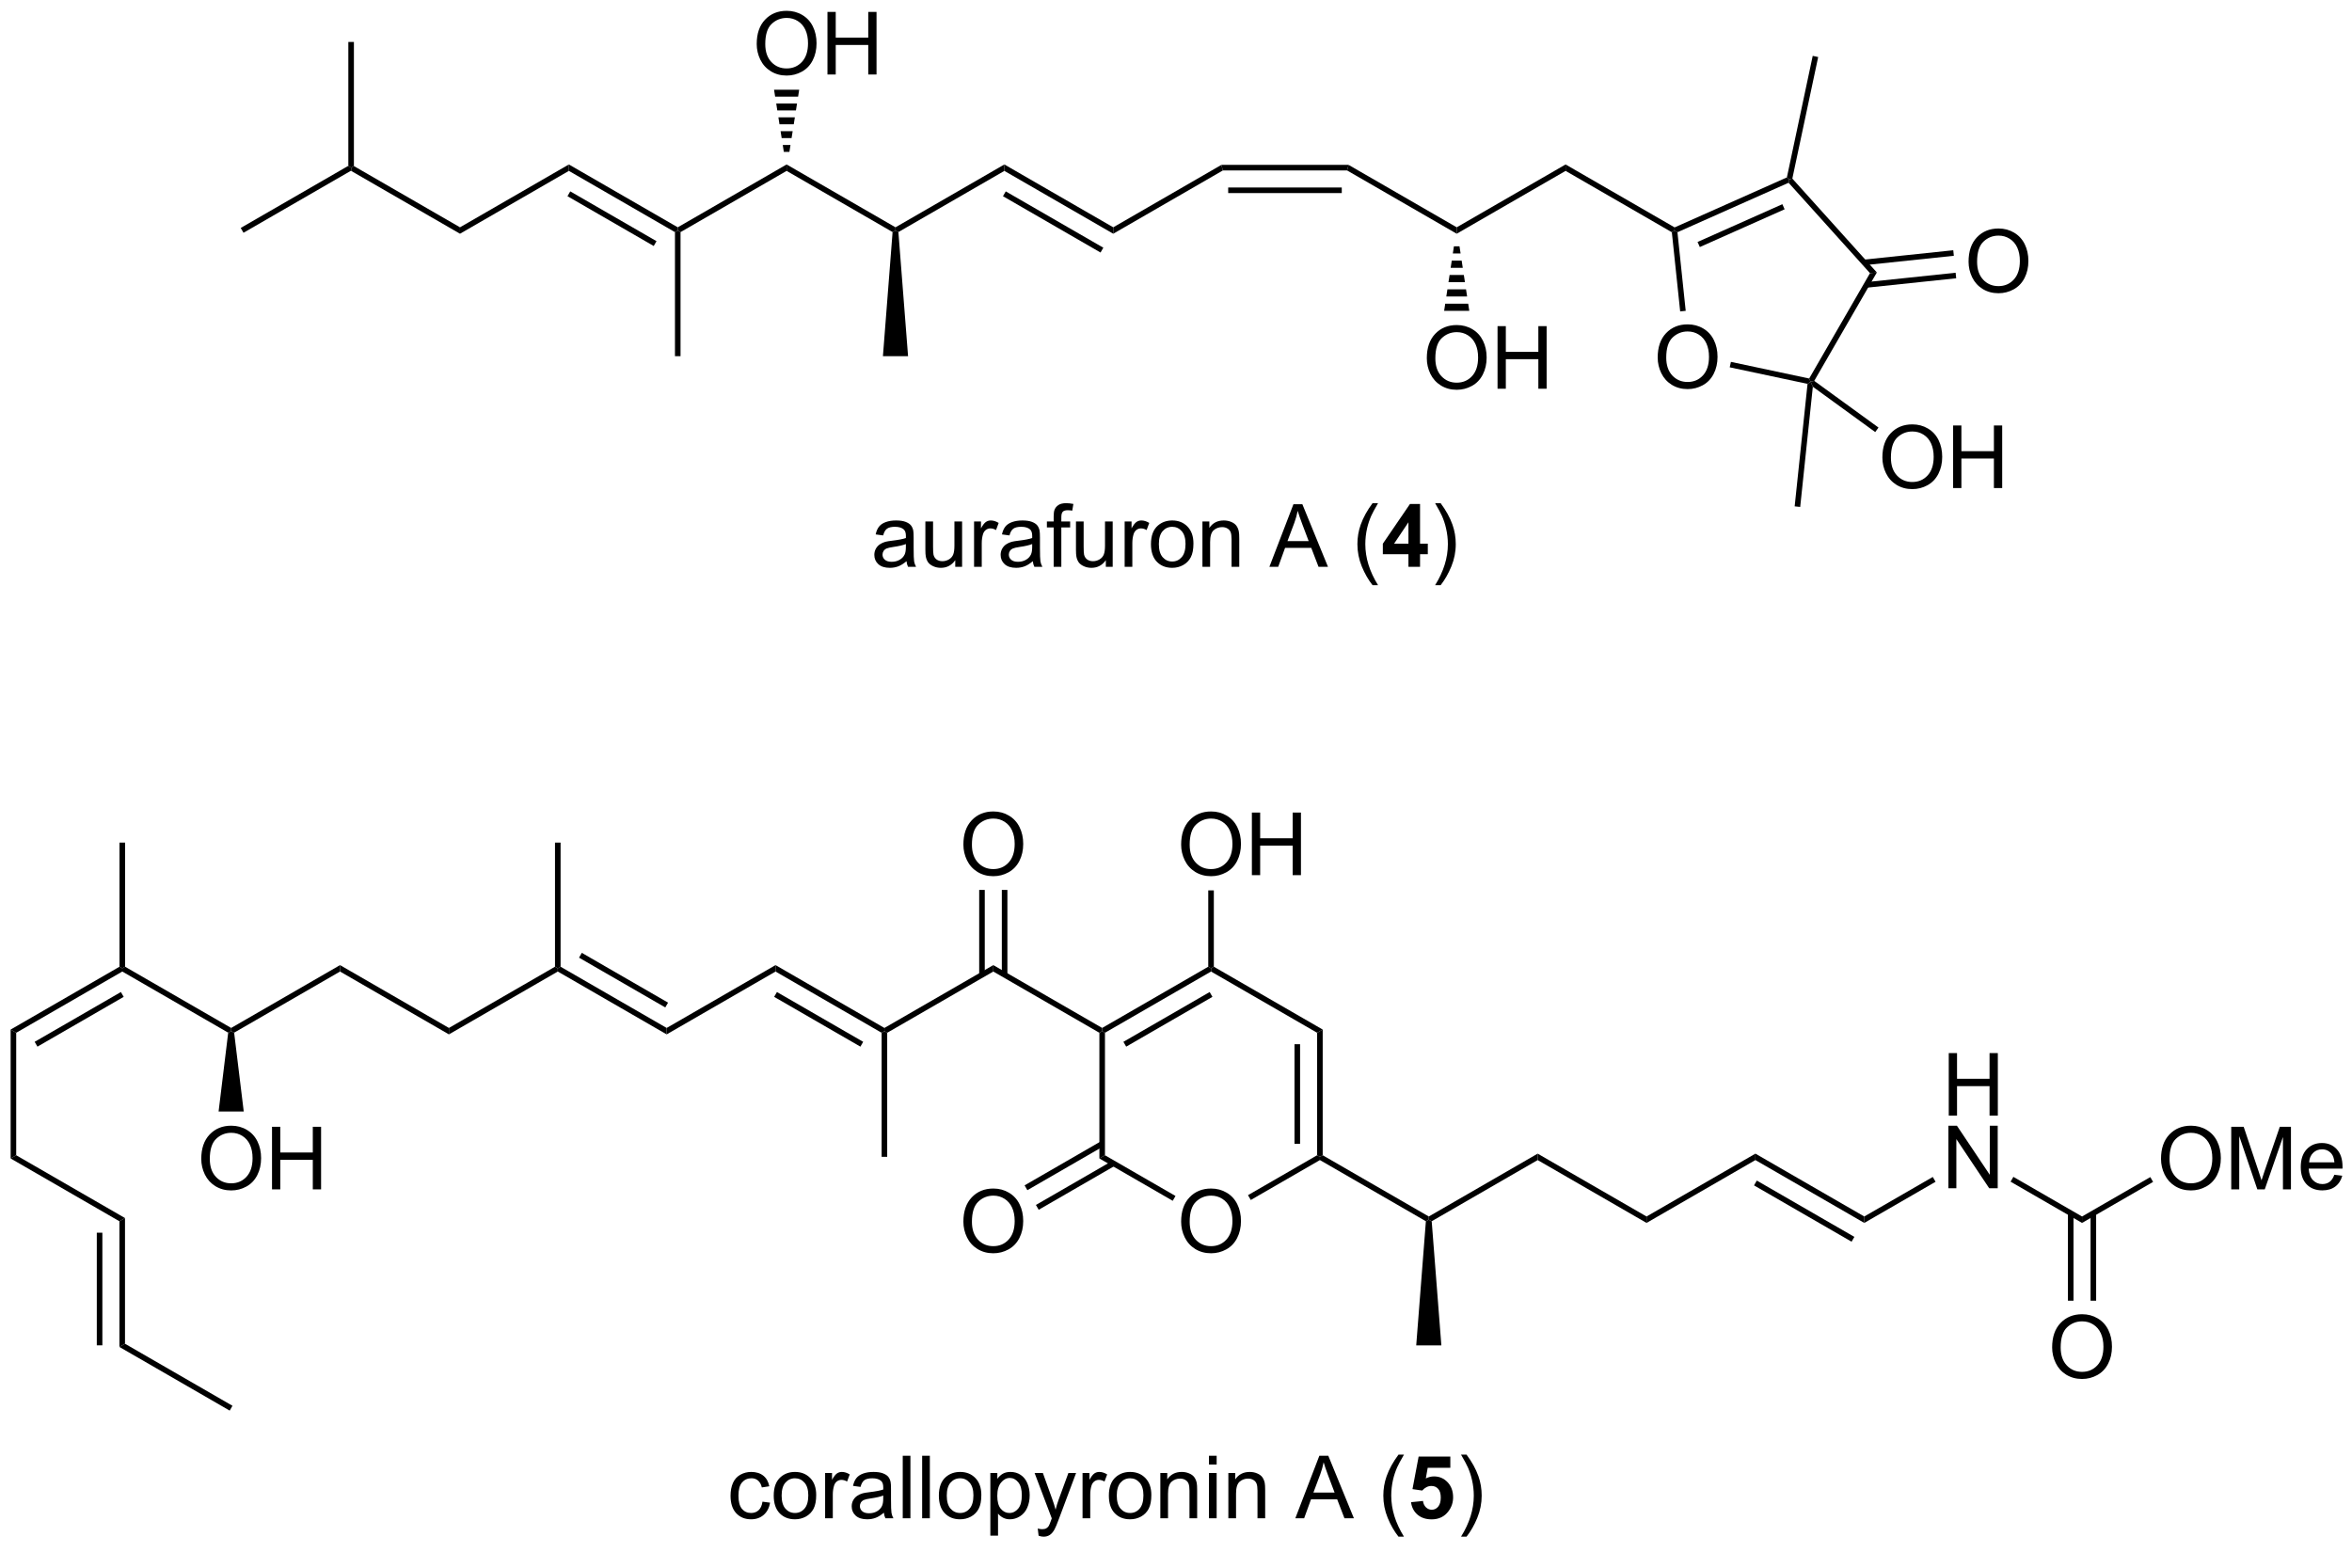 <?xml version="1.0" encoding="UTF-8"?>
<!DOCTYPE svg PUBLIC '-//W3C//DTD SVG 1.0//EN'
          'http://www.w3.org/TR/2001/REC-SVG-20010904/DTD/svg10.dtd'>
<svg stroke-dasharray="none" shape-rendering="auto" xmlns="http://www.w3.org/2000/svg" font-family="'Dialog'" text-rendering="auto" width="90" fill-opacity="1" color-interpolation="auto" color-rendering="auto" preserveAspectRatio="xMidYMid meet" font-size="12px" viewBox="0 0 90 60" fill="black" xmlns:xlink="http://www.w3.org/1999/xlink" stroke="black" image-rendering="auto" stroke-miterlimit="10" stroke-linecap="square" stroke-linejoin="miter" font-style="normal" stroke-width="1" height="60" stroke-dashoffset="0" font-weight="normal" stroke-opacity="1"
><!--Generated by the Batik Graphics2D SVG Generator--><defs id="genericDefs"
  /><g
  ><defs id="defs1"
    ><clipPath clipPathUnits="userSpaceOnUse" id="clipPath1"
      ><path d="M0.633 1.598 L222.208 1.598 L222.208 147.305 L0.633 147.305 L0.633 1.598 Z"
      /></clipPath
      ><clipPath clipPathUnits="userSpaceOnUse" id="clipPath2"
      ><path d="M2.946 35.707 L2.946 177.363 L218.361 177.363 L218.361 35.707 Z"
      /></clipPath
    ></defs
    ><g transform="scale(0.406,0.406) translate(-0.633,-1.598) matrix(1.029,0,0,1.029,-2.398,-35.13)"
    ><path d="M25.249 57.017 L24.994 56.575 L34.833 50.894 L35.088 51.041 L35.088 51.336 Z" stroke="none" clip-path="url(#clipPath2)"
    /></g
    ><g transform="matrix(0.418,0,0,0.418,-1.231,-14.918)"
    ><path d="M35.088 51.336 L35.088 51.041 L35.343 50.894 L45.055 56.501 L45.055 57.09 Z" stroke="none" clip-path="url(#clipPath2)"
    /></g
    ><g transform="matrix(0.418,0,0,0.418,-1.231,-14.918)"
    ><path d="M45.055 57.09 L45.055 56.501 L55.022 50.747 L55.022 51.336 Z" stroke="none" clip-path="url(#clipPath2)"
    /></g
    ><g transform="matrix(0.418,0,0,0.418,-1.231,-14.918)"
    ><path d="M55.022 51.336 L55.022 50.747 L64.989 56.501 L64.989 56.796 L64.734 56.943 ZM54.894 53.654 L62.789 58.213 L63.045 57.771 L55.149 53.212 Z" stroke="none" clip-path="url(#clipPath2)"
    /></g
    ><g transform="matrix(0.418,0,0,0.418,-1.231,-14.918)"
    ><path d="M65.244 56.943 L64.989 56.796 L64.989 56.501 L74.955 50.747 L74.955 51.336 Z" stroke="none" clip-path="url(#clipPath2)"
    /></g
    ><g transform="matrix(0.418,0,0,0.418,-1.231,-14.918)"
    ><path d="M74.955 51.336 L74.955 50.747 L84.922 56.501 L84.922 56.796 L84.656 56.937 Z" stroke="none" clip-path="url(#clipPath2)"
    /></g
    ><g transform="matrix(0.418,0,0,0.418,-1.231,-14.918)"
    ><path d="M85.188 56.937 L84.922 56.796 L84.922 56.501 L94.889 50.747 L94.889 51.336 Z" stroke="none" clip-path="url(#clipPath2)"
    /></g
    ><g transform="matrix(0.418,0,0,0.418,-1.231,-14.918)"
    ><path d="M104.856 57.09 L104.856 56.501 L114.754 50.786 L114.891 51.296 Z" stroke="none" clip-path="url(#clipPath2)"
    /></g
    ><g transform="matrix(0.418,0,0,0.418,-1.231,-14.918)"
    ><path d="M114.891 51.296 L114.754 50.786 L126.4 50.786 L126.263 51.296 ZM115.378 53.368 L125.776 53.368 L125.776 52.858 L115.378 52.858 Z" stroke="none" clip-path="url(#clipPath2)"
    /></g
    ><g transform="matrix(0.418,0,0,0.418,-1.231,-14.918)"
    ><path d="M126.263 51.296 L126.4 50.786 L136.298 56.501 L136.298 57.09 Z" stroke="none" clip-path="url(#clipPath2)"
    /></g
    ><g transform="matrix(0.418,0,0,0.418,-1.231,-14.918)"
    ><path d="M136.298 57.09 L136.298 56.501 L146.265 50.747 L146.265 51.336 Z" stroke="none" clip-path="url(#clipPath2)"
    /></g
    ><g transform="matrix(0.418,0,0,0.418,-1.231,-14.918)"
    ><path d="M146.265 51.336 L146.265 50.747 L156.247 56.51 L156.232 56.796 L155.991 56.952 Z" stroke="none" clip-path="url(#clipPath2)"
    /></g
    ><g transform="matrix(0.418,0,0,0.418,-1.231,-14.918)"
    ><path d="M133.561 68.49 Q133.561 67.063 134.327 66.258 Q135.092 65.451 136.303 65.451 Q137.095 65.451 137.73 65.831 Q138.368 66.209 138.702 66.886 Q139.038 67.563 139.038 68.422 Q139.038 69.295 138.686 69.982 Q138.334 70.67 137.689 71.024 Q137.045 71.378 136.298 71.378 Q135.491 71.378 134.853 70.988 Q134.217 70.594 133.889 69.92 Q133.561 69.243 133.561 68.49 ZM134.342 68.501 Q134.342 69.537 134.897 70.133 Q135.454 70.727 136.295 70.727 Q137.15 70.727 137.702 70.126 Q138.256 69.524 138.256 68.42 Q138.256 67.719 138.019 67.199 Q137.782 66.678 137.327 66.391 Q136.874 66.102 136.306 66.102 Q135.501 66.102 134.92 66.657 Q134.342 67.209 134.342 68.501 ZM140.036 71.279 L140.036 65.553 L140.794 65.553 L140.794 67.904 L143.771 67.904 L143.771 65.553 L144.529 65.553 L144.529 71.279 L143.771 71.279 L143.771 68.579 L140.794 68.579 L140.794 71.279 L140.036 71.279 Z" stroke="none" clip-path="url(#clipPath2)"
    /></g
    ><g transform="matrix(0.418,0,0,0.418,-1.231,-14.918)"
    ><path d="M136.553 58.241 L136.653 58.898 L135.943 58.898 L136.043 58.241 ZM136.752 59.554 L136.852 60.211 L135.744 60.211 L135.844 59.554 ZM136.951 60.868 L137.051 61.524 L135.545 61.524 L135.645 60.868 ZM137.15 62.181 L137.25 62.837 L135.346 62.837 L135.446 62.181 ZM137.349 63.494 L137.449 64.15 L135.147 64.15 L135.247 63.494 Z" stroke="none" clip-path="url(#clipPath2)"
    /></g
    ><g transform="matrix(0.418,0,0,0.418,-1.231,-14.918)"
    ><path d="M84.656 56.937 L84.922 56.796 L85.188 56.937 L86.073 68.304 L83.771 68.304 Z" stroke="none" clip-path="url(#clipPath2)"
    /></g
    ><g transform="matrix(0.418,0,0,0.418,-1.231,-14.918)"
    ><path d="M64.734 56.943 L64.989 56.796 L65.244 56.943 L65.244 68.304 L64.734 68.304 Z" stroke="none" clip-path="url(#clipPath2)"
    /></g
    ><g transform="matrix(0.418,0,0,0.418,-1.231,-14.918)"
    ><path d="M72.218 39.719 Q72.218 38.292 72.984 37.487 Q73.75 36.68 74.961 36.68 Q75.752 36.68 76.388 37.06 Q77.026 37.437 77.359 38.114 Q77.695 38.792 77.695 39.651 Q77.695 40.523 77.343 41.211 Q76.992 41.898 76.346 42.252 Q75.703 42.607 74.955 42.607 Q74.148 42.607 73.51 42.216 Q72.875 41.823 72.546 41.148 Q72.218 40.471 72.218 39.719 ZM73 39.729 Q73 40.766 73.554 41.362 Q74.112 41.956 74.953 41.956 Q75.807 41.956 76.359 41.354 Q76.914 40.752 76.914 39.648 Q76.914 38.948 76.677 38.427 Q76.44 37.906 75.984 37.62 Q75.531 37.331 74.963 37.331 Q74.159 37.331 73.578 37.885 Q73 38.437 73 39.729 ZM78.694 42.508 L78.694 36.781 L79.451 36.781 L79.451 39.133 L82.428 39.133 L82.428 36.781 L83.186 36.781 L83.186 42.508 L82.428 42.508 L82.428 39.807 L79.451 39.807 L79.451 42.508 L78.694 42.508 Z" stroke="none" clip-path="url(#clipPath2)"
    /></g
    ><g transform="matrix(0.418,0,0,0.418,-1.231,-14.918)"
    ><path d="M74.7 49.596 L74.601 48.963 L75.31 48.963 L75.21 49.596 ZM74.501 48.331 L74.402 47.698 L75.509 47.698 L75.409 48.331 ZM74.302 47.066 L74.203 46.433 L75.708 46.433 L75.609 47.066 ZM74.103 45.801 L74.004 45.168 L75.907 45.168 L75.808 45.801 ZM73.904 44.536 L73.805 43.903 L76.106 43.903 L76.007 44.536 Z" stroke="none" clip-path="url(#clipPath2)"
    /></g
    ><g transform="matrix(0.418,0,0,0.418,-1.231,-14.918)"
    ><path d="M35.343 50.894 L35.088 51.041 L34.833 50.894 L34.833 39.533 L35.343 39.533 Z" stroke="none" clip-path="url(#clipPath2)"
    /></g
    ><g transform="matrix(0.418,0,0,0.418,-1.231,-14.918)"
    ><path d="M154.697 68.427 Q154.697 67 155.463 66.195 Q156.229 65.388 157.44 65.388 Q158.231 65.388 158.867 65.768 Q159.505 66.146 159.838 66.823 Q160.174 67.5 160.174 68.359 Q160.174 69.232 159.822 69.919 Q159.471 70.607 158.825 70.961 Q158.182 71.315 157.435 71.315 Q156.627 71.315 155.989 70.925 Q155.354 70.531 155.026 69.857 Q154.697 69.18 154.697 68.427 ZM155.479 68.438 Q155.479 69.474 156.033 70.07 Q156.591 70.664 157.432 70.664 Q158.286 70.664 158.838 70.063 Q159.393 69.461 159.393 68.357 Q159.393 67.656 159.156 67.136 Q158.919 66.615 158.463 66.328 Q158.01 66.039 157.442 66.039 Q156.638 66.039 156.057 66.594 Q155.479 67.146 155.479 68.438 Z" stroke="none" clip-path="url(#clipPath2)"
    /></g
    ><g transform="matrix(0.418,0,0,0.418,-1.231,-14.918)"
    ><path d="M155.991 56.952 L156.232 56.796 L156.505 56.953 L157.261 64.15 L156.754 64.203 Z" stroke="none" clip-path="url(#clipPath2)"
    /></g
    ><g transform="matrix(0.418,0,0,0.418,-1.231,-14.918)"
    ><path d="M156.505 56.953 L156.232 56.796 L156.247 56.51 L166.523 51.934 L166.745 52.115 L166.68 52.423 ZM158.553 58.309 L166.317 54.852 L166.109 54.386 L158.345 57.843 Z" stroke="none" clip-path="url(#clipPath2)"
    /></g
    ><g transform="matrix(0.418,0,0,0.418,-1.231,-14.918)"
    ><path d="M166.68 52.423 L166.745 52.115 L167.022 52.041 L174.76 60.634 L174.132 60.7 Z" stroke="none" clip-path="url(#clipPath2)"
    /></g
    ><g transform="matrix(0.418,0,0,0.418,-1.231,-14.918)"
    ><path d="M161.291 69.322 L161.398 68.823 L168.563 70.346 L168.692 70.634 L168.414 70.836 Z" stroke="none" clip-path="url(#clipPath2)"
    /></g
    ><g transform="matrix(0.418,0,0,0.418,-1.231,-14.918)"
    ><path d="M174.132 60.7 L174.76 60.634 L169.028 70.563 L168.692 70.634 L168.563 70.346 Z" stroke="none" clip-path="url(#clipPath2)"
    /></g
    ><g transform="matrix(0.418,0,0,0.418,-1.231,-14.918)"
    ><path d="M183.155 59.65 Q183.155 58.223 183.92 57.419 Q184.686 56.611 185.897 56.611 Q186.689 56.611 187.324 56.991 Q187.962 57.369 188.295 58.046 Q188.631 58.723 188.631 59.583 Q188.631 60.455 188.28 61.142 Q187.928 61.83 187.282 62.184 Q186.639 62.538 185.892 62.538 Q185.084 62.538 184.446 62.148 Q183.811 61.754 183.483 61.08 Q183.155 60.403 183.155 59.65 ZM183.936 59.661 Q183.936 60.697 184.491 61.294 Q185.048 61.887 185.889 61.887 Q186.743 61.887 187.295 61.286 Q187.85 60.684 187.85 59.58 Q187.85 58.879 187.613 58.359 Q187.376 57.838 186.92 57.551 Q186.467 57.262 185.899 57.262 Q185.095 57.262 184.514 57.817 Q183.936 58.369 183.936 59.661 Z" stroke="none" clip-path="url(#clipPath2)"
    /></g
    ><g transform="matrix(0.418,0,0,0.418,-1.231,-14.918)"
    ><path d="M173.833 62.03 L182.023 61.169 L181.97 60.661 L173.779 61.522 ZM173.616 59.97 L181.807 59.109 L181.754 58.601 L173.563 59.462 Z" stroke="none" clip-path="url(#clipPath2)"
    /></g
    ><g transform="matrix(0.418,0,0,0.418,-1.231,-14.918)"
    ><path d="M168.414 70.836 L168.692 70.634 L168.899 71.1 L167.742 82.106 L167.235 82.053 Z" stroke="none" clip-path="url(#clipPath2)"
    /></g
    ><g transform="matrix(0.418,0,0,0.418,-1.231,-14.918)"
    ><path d="M167.022 52.041 L166.745 52.115 L166.523 51.934 L168.888 40.804 L169.388 40.911 Z" stroke="none" clip-path="url(#clipPath2)"
    /></g
    ><g transform="matrix(0.418,0,0,0.418,-1.231,-14.918)"
    ><path d="M175.265 77.585 Q175.265 76.158 176.031 75.353 Q176.797 74.546 178.008 74.546 Q178.799 74.546 179.435 74.926 Q180.073 75.303 180.406 75.981 Q180.742 76.658 180.742 77.517 Q180.742 78.389 180.39 79.077 Q180.039 79.764 179.393 80.118 Q178.75 80.473 178.002 80.473 Q177.195 80.473 176.557 80.082 Q175.922 79.689 175.594 79.014 Q175.265 78.337 175.265 77.585 ZM176.047 77.595 Q176.047 78.632 176.601 79.228 Q177.159 79.822 178 79.822 Q178.854 79.822 179.406 79.22 Q179.961 78.618 179.961 77.514 Q179.961 76.814 179.724 76.293 Q179.487 75.772 179.031 75.486 Q178.578 75.197 178.01 75.197 Q177.206 75.197 176.625 75.751 Q176.047 76.303 176.047 77.595 ZM181.741 80.374 L181.741 74.647 L182.499 74.647 L182.499 76.999 L185.475 76.999 L185.475 74.647 L186.233 74.647 L186.233 80.374 L185.475 80.374 L185.475 77.673 L182.499 77.673 L182.499 80.374 L181.741 80.374 Z" stroke="none" clip-path="url(#clipPath2)"
    /></g
    ><g transform="matrix(0.418,0,0,0.418,-1.231,-14.918)"
    ><path d="M168.899 71.1 L168.692 70.634 L169.028 70.563 L174.91 74.837 L174.61 75.25 Z" stroke="none" clip-path="url(#clipPath2)"
    /></g
    ><g transform="matrix(0.418,0,0,0.418,-1.231,-14.918)"
    ><path d="M94.889 51.336 L94.889 50.747 L104.856 56.501 L104.856 57.09 ZM94.761 53.654 L103.692 58.811 L103.948 58.369 L95.016 53.212 Z" stroke="none" clip-path="url(#clipPath2)"
    /></g
    ><g transform="matrix(0.418,0,0,0.418,-1.231,-14.918)"
    ><path d="M111.071 147.553 Q111.071 146.126 111.837 145.322 Q112.603 144.514 113.814 144.514 Q114.605 144.514 115.241 144.895 Q115.879 145.272 116.212 145.949 Q116.548 146.626 116.548 147.486 Q116.548 148.358 116.196 149.046 Q115.845 149.733 115.199 150.087 Q114.556 150.441 113.808 150.441 Q113.001 150.441 112.363 150.051 Q111.728 149.658 111.4 148.983 Q111.071 148.306 111.071 147.553 ZM111.853 147.564 Q111.853 148.6 112.407 149.197 Q112.965 149.79 113.806 149.79 Q114.66 149.79 115.212 149.189 Q115.767 148.587 115.767 147.483 Q115.767 146.783 115.53 146.262 Q115.293 145.741 114.837 145.454 Q114.384 145.165 113.816 145.165 Q113.011 145.165 112.431 145.72 Q111.853 146.272 111.853 147.564 Z" stroke="none" clip-path="url(#clipPath2)"
    /></g
    ><g transform="matrix(0.418,0,0,0.418,-1.231,-14.918)"
    ><path d="M103.587 130.252 L103.842 130.105 L104.097 130.252 L104.097 141.466 L103.587 141.761 Z" stroke="none" clip-path="url(#clipPath2)"
    /></g
    ><g transform="matrix(0.418,0,0,0.418,-1.231,-14.918)"
    ><path d="M103.587 141.761 L104.097 141.466 L110.555 145.195 L110.3 145.637 Z" stroke="none" clip-path="url(#clipPath2)"
    /></g
    ><g transform="matrix(0.418,0,0,0.418,-1.231,-14.918)"
    ><path d="M117.447 145.562 L117.191 145.12 L123.52 141.466 L123.775 141.613 L123.775 141.908 Z" stroke="none" clip-path="url(#clipPath2)"
    /></g
    ><g transform="matrix(0.418,0,0,0.418,-1.231,-14.918)"
    ><path d="M124.03 141.466 L123.775 141.613 L123.52 141.466 L123.52 130.252 L124.03 129.957 ZM121.959 140.417 L121.959 131.3 L121.448 131.3 L121.448 140.417 Z" stroke="none" clip-path="url(#clipPath2)"
    /></g
    ><g transform="matrix(0.418,0,0,0.418,-1.231,-14.918)"
    ><path d="M124.03 129.957 L123.52 130.252 L113.808 124.645 L113.808 124.35 L114.064 124.203 Z" stroke="none" clip-path="url(#clipPath2)"
    /></g
    ><g transform="matrix(0.418,0,0,0.418,-1.231,-14.918)"
    ><path d="M113.553 124.203 L113.808 124.35 L113.808 124.645 L104.097 130.252 L103.842 130.105 L103.842 129.81 ZM113.681 126.521 L105.786 131.08 L106.041 131.522 L113.936 126.963 Z" stroke="none" clip-path="url(#clipPath2)"
    /></g
    ><g transform="matrix(0.418,0,0,0.418,-1.231,-14.918)"
    ><path d="M91.138 147.553 Q91.138 146.126 91.903 145.322 Q92.669 144.514 93.88 144.514 Q94.672 144.514 95.307 144.895 Q95.945 145.272 96.278 145.949 Q96.614 146.626 96.614 147.486 Q96.614 148.358 96.263 149.046 Q95.911 149.733 95.265 150.087 Q94.622 150.441 93.875 150.441 Q93.067 150.441 92.43 150.051 Q91.794 149.658 91.466 148.983 Q91.138 148.306 91.138 147.553 ZM91.919 147.564 Q91.919 148.6 92.474 149.197 Q93.031 149.79 93.872 149.79 Q94.726 149.79 95.278 149.189 Q95.833 148.587 95.833 147.483 Q95.833 146.783 95.596 146.262 Q95.359 145.741 94.903 145.454 Q94.45 145.165 93.883 145.165 Q93.078 145.165 92.497 145.72 Q91.919 146.272 91.919 147.564 Z" stroke="none" clip-path="url(#clipPath2)"
    /></g
    ><g transform="matrix(0.418,0,0,0.418,-1.231,-14.918)"
    ><path d="M103.714 140.196 L96.74 144.223 L96.995 144.665 L103.969 140.638 ZM104.75 141.99 L97.776 146.017 L98.031 146.459 L105.005 142.432 Z" stroke="none" clip-path="url(#clipPath2)"
    /></g
    ><g transform="matrix(0.418,0,0,0.418,-1.231,-14.918)"
    ><path d="M103.842 129.81 L103.842 130.105 L103.587 130.252 L93.875 124.645 L93.875 124.056 Z" stroke="none" clip-path="url(#clipPath2)"
    /></g
    ><g transform="matrix(0.418,0,0,0.418,-1.231,-14.918)"
    ><path d="M93.875 124.056 L93.875 124.645 L84.163 130.252 L83.908 130.105 L83.908 129.81 Z" stroke="none" clip-path="url(#clipPath2)"
    /></g
    ><g transform="matrix(0.418,0,0,0.418,-1.231,-14.918)"
    ><path d="M83.908 129.81 L83.908 130.105 L83.653 130.252 L73.941 124.645 L73.941 124.056 ZM81.964 131.08 L74.069 126.521 L73.814 126.963 L81.709 131.522 Z" stroke="none" clip-path="url(#clipPath2)"
    /></g
    ><g transform="matrix(0.418,0,0,0.418,-1.231,-14.918)"
    ><path d="M73.941 124.056 L73.941 124.645 L63.974 130.399 L63.974 129.81 Z" stroke="none" clip-path="url(#clipPath2)"
    /></g
    ><g transform="matrix(0.418,0,0,0.418,-1.231,-14.918)"
    ><path d="M63.974 129.81 L63.974 130.399 L54.008 124.645 L54.008 124.35 L54.263 124.203 ZM64.102 127.492 L56.207 122.933 L55.952 123.375 L63.847 127.933 Z" stroke="none" clip-path="url(#clipPath2)"
    /></g
    ><g transform="matrix(0.418,0,0,0.418,-1.231,-14.918)"
    ><path d="M53.752 124.203 L54.008 124.35 L54.008 124.645 L44.041 130.399 L44.041 129.81 Z" stroke="none" clip-path="url(#clipPath2)"
    /></g
    ><g transform="matrix(0.418,0,0,0.418,-1.231,-14.918)"
    ><path d="M44.041 129.81 L44.041 130.399 L34.074 124.645 L34.074 124.056 Z" stroke="none" clip-path="url(#clipPath2)"
    /></g
    ><g transform="matrix(0.418,0,0,0.418,-1.231,-14.918)"
    ><path d="M34.074 124.056 L34.074 124.645 L24.379 130.242 L24.107 130.105 L24.107 129.81 Z" stroke="none" clip-path="url(#clipPath2)"
    /></g
    ><g transform="matrix(0.418,0,0,0.418,-1.231,-14.918)"
    ><path d="M24.107 129.81 L24.107 130.105 L23.835 130.242 L14.14 124.645 L14.14 124.35 L14.396 124.203 Z" stroke="none" clip-path="url(#clipPath2)"
    /></g
    ><g transform="matrix(0.418,0,0,0.418,-1.231,-14.918)"
    ><path d="M13.885 124.203 L14.14 124.35 L14.14 124.645 L4.429 130.252 L3.919 129.957 ZM14.013 126.521 L6.118 131.08 L6.373 131.522 L14.268 126.963 Z" stroke="none" clip-path="url(#clipPath2)"
    /></g
    ><g transform="matrix(0.418,0,0,0.418,-1.231,-14.918)"
    ><path d="M91.138 113.027 Q91.138 111.6 91.903 110.796 Q92.669 109.988 93.88 109.988 Q94.672 109.988 95.307 110.369 Q95.945 110.746 96.278 111.423 Q96.614 112.1 96.614 112.96 Q96.614 113.832 96.263 114.52 Q95.911 115.207 95.265 115.561 Q94.622 115.915 93.875 115.915 Q93.067 115.915 92.43 115.525 Q91.794 115.132 91.466 114.457 Q91.138 113.78 91.138 113.027 ZM91.919 113.038 Q91.919 114.074 92.474 114.671 Q93.031 115.264 93.872 115.264 Q94.726 115.264 95.278 114.663 Q95.833 114.061 95.833 112.957 Q95.833 112.257 95.596 111.736 Q95.359 111.215 94.903 110.928 Q94.45 110.639 93.883 110.639 Q93.078 110.639 92.497 111.194 Q91.919 111.746 91.919 113.038 Z" stroke="none" clip-path="url(#clipPath2)"
    /></g
    ><g transform="matrix(0.418,0,0,0.418,-1.231,-14.918)"
    ><path d="M95.166 124.948 L95.166 117.172 L94.656 117.172 L94.656 124.948 ZM93.094 124.948 L93.094 117.172 L92.584 117.172 L92.584 124.948 Z" stroke="none" clip-path="url(#clipPath2)"
    /></g
    ><g transform="matrix(0.418,0,0,0.418,-1.231,-14.918)"
    ><path d="M83.653 130.252 L83.908 130.105 L84.163 130.252 L84.163 141.613 L83.653 141.613 Z" stroke="none" clip-path="url(#clipPath2)"
    /></g
    ><g transform="matrix(0.418,0,0,0.418,-1.231,-14.918)"
    ><path d="M54.263 124.203 L54.008 124.35 L53.752 124.203 L53.752 112.841 L54.263 112.841 Z" stroke="none" clip-path="url(#clipPath2)"
    /></g
    ><g transform="matrix(0.418,0,0,0.418,-1.231,-14.918)"
    ><path d="M21.37 141.799 Q21.37 140.372 22.136 139.567 Q22.902 138.76 24.113 138.76 Q24.904 138.76 25.54 139.14 Q26.178 139.518 26.511 140.195 Q26.847 140.872 26.847 141.731 Q26.847 142.604 26.495 143.291 Q26.144 143.979 25.498 144.333 Q24.855 144.687 24.107 144.687 Q23.3 144.687 22.662 144.297 Q22.027 143.903 21.698 143.229 Q21.37 142.552 21.37 141.799 ZM22.152 141.81 Q22.152 142.846 22.706 143.442 Q23.264 144.036 24.105 144.036 Q24.959 144.036 25.511 143.435 Q26.066 142.833 26.066 141.729 Q26.066 141.028 25.829 140.507 Q25.592 139.987 25.136 139.7 Q24.683 139.411 24.115 139.411 Q23.31 139.411 22.73 139.966 Q22.152 140.518 22.152 141.81 ZM27.846 144.588 L27.846 138.862 L28.603 138.862 L28.603 141.213 L31.58 141.213 L31.58 138.862 L32.338 138.862 L32.338 144.588 L31.58 144.588 L31.58 141.888 L28.603 141.888 L28.603 144.588 L27.846 144.588 Z" stroke="none" clip-path="url(#clipPath2)"
    /></g
    ><g transform="matrix(0.418,0,0,0.418,-1.231,-14.918)"
    ><path d="M23.835 130.242 L24.107 130.105 L24.379 130.242 L25.258 137.459 L22.956 137.459 Z" stroke="none" clip-path="url(#clipPath2)"
    /></g
    ><g transform="matrix(0.418,0,0,0.418,-1.231,-14.918)"
    ><path d="M14.396 124.203 L14.14 124.35 L13.885 124.203 L13.885 112.841 L14.396 112.841 Z" stroke="none" clip-path="url(#clipPath2)"
    /></g
    ><g transform="matrix(0.418,0,0,0.418,-1.231,-14.918)"
    ><path d="M3.919 129.957 L4.429 130.252 L4.429 141.466 L3.919 141.761 Z" stroke="none" clip-path="url(#clipPath2)"
    /></g
    ><g transform="matrix(0.418,0,0,0.418,-1.231,-14.918)"
    ><path d="M111.071 113.027 Q111.071 111.6 111.837 110.796 Q112.603 109.988 113.814 109.988 Q114.605 109.988 115.241 110.369 Q115.879 110.746 116.212 111.423 Q116.548 112.1 116.548 112.96 Q116.548 113.832 116.196 114.52 Q115.845 115.207 115.199 115.561 Q114.556 115.915 113.808 115.915 Q113.001 115.915 112.363 115.525 Q111.728 115.132 111.4 114.457 Q111.071 113.78 111.071 113.027 ZM111.853 113.038 Q111.853 114.074 112.407 114.671 Q112.965 115.264 113.806 115.264 Q114.66 115.264 115.212 114.663 Q115.767 114.061 115.767 112.957 Q115.767 112.257 115.53 111.736 Q115.293 111.215 114.837 110.928 Q114.384 110.639 113.816 110.639 Q113.011 110.639 112.431 111.194 Q111.853 111.746 111.853 113.038 ZM117.547 115.817 L117.547 110.09 L118.305 110.09 L118.305 112.442 L121.281 112.442 L121.281 110.09 L122.039 110.09 L122.039 115.817 L121.281 115.817 L121.281 113.116 L118.305 113.116 L118.305 115.817 L117.547 115.817 Z" stroke="none" clip-path="url(#clipPath2)"
    /></g
    ><g transform="matrix(0.418,0,0,0.418,-1.231,-14.918)"
    ><path d="M114.064 124.203 L113.808 124.35 L113.553 124.203 L113.553 117.212 L114.064 117.212 Z" stroke="none" clip-path="url(#clipPath2)"
    /></g
    ><g transform="matrix(0.418,0,0,0.418,-1.231,-14.918)"
    ><path d="M123.775 141.908 L123.775 141.613 L124.03 141.466 L133.742 147.073 L133.742 147.368 L133.476 147.508 Z" stroke="none" clip-path="url(#clipPath2)"
    /></g
    ><g transform="matrix(0.418,0,0,0.418,-1.231,-14.918)"
    ><path d="M134.008 147.508 L133.742 147.368 L133.742 147.073 L143.709 141.319 L143.709 141.908 Z" stroke="none" clip-path="url(#clipPath2)"
    /></g
    ><g transform="matrix(0.418,0,0,0.418,-1.231,-14.918)"
    ><path d="M133.476 147.508 L133.742 147.368 L134.008 147.508 L134.893 158.876 L132.591 158.876 Z" stroke="none" clip-path="url(#clipPath2)"
    /></g
    ><g transform="matrix(0.418,0,0,0.418,-1.231,-14.918)"
    ><path d="M143.709 141.908 L143.709 141.319 L153.676 147.073 L153.676 147.662 Z" stroke="none" clip-path="url(#clipPath2)"
    /></g
    ><g transform="matrix(0.418,0,0,0.418,-1.231,-14.918)"
    ><path d="M153.676 147.662 L153.676 147.073 L163.642 141.319 L163.642 141.908 Z" stroke="none" clip-path="url(#clipPath2)"
    /></g
    ><g transform="matrix(0.418,0,0,0.418,-1.231,-14.918)"
    ><path d="M163.642 141.908 L163.642 141.319 L173.609 147.073 L173.609 147.662 ZM163.515 144.226 L172.446 149.382 L172.701 148.941 L163.77 143.784 Z" stroke="none" clip-path="url(#clipPath2)"
    /></g
    ><g transform="matrix(0.418,0,0,0.418,-1.231,-14.918)"
    ><path d="M181.342 137.838 L181.342 132.112 L182.099 132.112 L182.099 134.463 L185.076 134.463 L185.076 132.112 L185.834 132.112 L185.834 137.838 L185.076 137.838 L185.076 135.138 L182.099 135.138 L182.099 137.838 L181.342 137.838 Z" stroke="none" clip-path="url(#clipPath2)"
    /></g
    ><g transform="matrix(0.418,0,0,0.418,-1.231,-14.918)"
    ><path d="M181.31 144.488 L181.31 138.762 L182.089 138.762 L185.097 143.256 L185.097 138.762 L185.823 138.762 L185.823 144.488 L185.045 144.488 L182.037 139.988 L182.037 144.488 L181.31 144.488 Z" stroke="none" clip-path="url(#clipPath2)"
    /></g
    ><g transform="matrix(0.418,0,0,0.418,-1.231,-14.918)"
    ><path d="M173.609 147.662 L173.609 147.073 L179.879 143.453 L180.134 143.895 Z" stroke="none" clip-path="url(#clipPath2)"
    /></g
    ><g transform="matrix(0.418,0,0,0.418,-1.231,-14.918)"
    ><path d="M187.002 143.886 L187.257 143.444 L193.543 147.073 L193.543 147.662 Z" stroke="none" clip-path="url(#clipPath2)"
    /></g
    ><g transform="matrix(0.418,0,0,0.418,-1.231,-14.918)"
    ><path d="M200.773 141.799 Q200.773 140.372 201.538 139.567 Q202.304 138.76 203.515 138.76 Q204.306 138.76 204.942 139.14 Q205.58 139.518 205.913 140.195 Q206.249 140.872 206.249 141.731 Q206.249 142.604 205.898 143.291 Q205.546 143.979 204.9 144.333 Q204.257 144.687 203.51 144.687 Q202.702 144.687 202.064 144.297 Q201.429 143.903 201.101 143.229 Q200.773 142.552 200.773 141.799 ZM201.554 141.81 Q201.554 142.846 202.108 143.442 Q202.666 144.036 203.507 144.036 Q204.361 144.036 204.913 143.435 Q205.468 142.833 205.468 141.729 Q205.468 141.028 205.231 140.507 Q204.994 139.987 204.538 139.7 Q204.085 139.411 203.517 139.411 Q202.713 139.411 202.132 139.966 Q201.554 140.518 201.554 141.81 ZM207.201 144.588 L207.201 138.862 L208.341 138.862 L209.698 142.916 Q209.886 143.481 209.972 143.763 Q210.068 143.45 210.276 142.846 L211.646 138.862 L212.667 138.862 L212.667 144.588 L211.935 144.588 L211.935 139.794 L210.271 144.588 L209.589 144.588 L207.933 139.713 L207.933 144.588 L207.201 144.588 ZM216.638 143.252 L217.365 143.341 Q217.193 143.979 216.727 144.33 Q216.263 144.682 215.542 144.682 Q214.631 144.682 214.097 144.122 Q213.565 143.56 213.565 142.549 Q213.565 141.502 214.105 140.924 Q214.644 140.346 215.503 140.346 Q216.334 140.346 216.86 140.914 Q217.388 141.479 217.388 142.505 Q217.388 142.567 217.386 142.692 L214.292 142.692 Q214.331 143.377 214.678 143.742 Q215.026 144.104 215.545 144.104 Q215.933 144.104 216.206 143.901 Q216.48 143.698 216.638 143.252 ZM214.331 142.114 L216.646 142.114 Q216.599 141.591 216.381 141.33 Q216.045 140.924 215.511 140.924 Q215.026 140.924 214.696 141.25 Q214.365 141.573 214.331 142.114 Z" stroke="none" clip-path="url(#clipPath2)"
    /></g
    ><g transform="matrix(0.418,0,0,0.418,-1.231,-14.918)"
    ><path d="M193.543 147.662 L193.543 147.073 L199.792 143.465 L200.047 143.907 Z" stroke="none" clip-path="url(#clipPath2)"
    /></g
    ><g transform="matrix(0.418,0,0,0.418,-1.231,-14.918)"
    ><path d="M190.806 159.062 Q190.806 157.635 191.571 156.83 Q192.337 156.023 193.548 156.023 Q194.34 156.023 194.975 156.403 Q195.613 156.781 195.946 157.458 Q196.282 158.135 196.282 158.994 Q196.282 159.867 195.931 160.554 Q195.579 161.242 194.933 161.596 Q194.29 161.95 193.543 161.95 Q192.736 161.95 192.097 161.56 Q191.462 161.166 191.134 160.492 Q190.806 159.815 190.806 159.062 ZM191.587 159.073 Q191.587 160.109 192.142 160.705 Q192.699 161.299 193.54 161.299 Q194.394 161.299 194.946 160.698 Q195.501 160.096 195.501 158.992 Q195.501 158.291 195.264 157.77 Q195.027 157.25 194.571 156.963 Q194.118 156.674 193.551 156.674 Q192.746 156.674 192.165 157.229 Q191.587 157.781 191.587 159.073 Z" stroke="none" clip-path="url(#clipPath2)"
    /></g
    ><g transform="matrix(0.418,0,0,0.418,-1.231,-14.918)"
    ><path d="M192.252 146.769 L192.252 154.783 L192.762 154.783 L192.762 146.769 ZM194.323 146.769 L194.323 154.783 L194.834 154.783 L194.834 146.769 Z" stroke="none" clip-path="url(#clipPath2)"
    /></g
    ><g transform="matrix(0.418,0,0,0.418,-1.231,-14.918)"
    ><path d="M85.93 87.073 Q85.539 87.406 85.177 87.544 Q84.818 87.68 84.403 87.68 Q83.719 87.68 83.351 87.346 Q82.984 87.01 82.984 86.492 Q82.984 86.188 83.122 85.935 Q83.263 85.682 83.487 85.531 Q83.711 85.378 83.992 85.299 Q84.2 85.245 84.617 85.195 Q85.469 85.094 85.872 84.953 Q85.875 84.807 85.875 84.768 Q85.875 84.339 85.677 84.164 Q85.406 83.924 84.875 83.924 Q84.38 83.924 84.143 84.099 Q83.906 84.273 83.794 84.714 L83.107 84.62 Q83.2 84.18 83.414 83.909 Q83.63 83.635 84.036 83.49 Q84.443 83.344 84.976 83.344 Q85.508 83.344 85.838 83.469 Q86.172 83.594 86.328 83.784 Q86.484 83.971 86.547 84.26 Q86.583 84.44 86.583 84.909 L86.583 85.846 Q86.583 86.828 86.627 87.089 Q86.672 87.346 86.805 87.586 L86.07 87.586 Q85.961 87.367 85.93 87.073 ZM85.872 85.503 Q85.49 85.659 84.724 85.768 Q84.289 85.831 84.109 85.909 Q83.93 85.987 83.831 86.138 Q83.734 86.289 83.734 86.471 Q83.734 86.753 83.948 86.94 Q84.161 87.128 84.57 87.128 Q84.976 87.128 85.291 86.951 Q85.609 86.773 85.758 86.464 Q85.872 86.227 85.872 85.76 L85.872 85.503 ZM90.392 87.586 L90.392 86.977 Q89.907 87.68 89.074 87.68 Q88.707 87.68 88.389 87.539 Q88.072 87.398 87.915 87.185 Q87.762 86.971 87.699 86.664 Q87.657 86.456 87.657 86.008 L87.657 83.438 L88.361 83.438 L88.361 85.737 Q88.361 86.289 88.402 86.479 Q88.47 86.758 88.683 86.917 Q88.9 87.073 89.215 87.073 Q89.532 87.073 89.808 86.912 Q90.087 86.75 90.202 86.471 Q90.316 86.19 90.316 85.659 L90.316 83.438 L91.019 83.438 L91.019 87.586 L90.392 87.586 ZM92.115 87.586 L92.115 83.438 L92.747 83.438 L92.747 84.065 Q92.99 83.625 93.193 83.484 Q93.398 83.344 93.646 83.344 Q94 83.344 94.367 83.57 L94.125 84.221 Q93.867 84.07 93.609 84.07 Q93.38 84.07 93.195 84.208 Q93.013 84.346 92.935 84.594 Q92.818 84.969 92.818 85.414 L92.818 87.586 L92.115 87.586 ZM97.492 87.073 Q97.101 87.406 96.74 87.544 Q96.38 87.68 95.966 87.68 Q95.281 87.68 94.914 87.346 Q94.547 87.01 94.547 86.492 Q94.547 86.188 94.685 85.935 Q94.825 85.682 95.049 85.531 Q95.273 85.378 95.555 85.299 Q95.763 85.245 96.18 85.195 Q97.031 85.094 97.435 84.953 Q97.437 84.807 97.437 84.768 Q97.437 84.339 97.24 84.164 Q96.969 83.924 96.437 83.924 Q95.943 83.924 95.706 84.099 Q95.469 84.273 95.357 84.714 L94.669 84.62 Q94.763 84.18 94.976 83.909 Q95.193 83.635 95.599 83.49 Q96.005 83.344 96.539 83.344 Q97.07 83.344 97.401 83.469 Q97.734 83.594 97.891 83.784 Q98.047 83.971 98.109 84.26 Q98.146 84.44 98.146 84.909 L98.146 85.846 Q98.146 86.828 98.19 87.089 Q98.234 87.346 98.367 87.586 L97.633 87.586 Q97.523 87.367 97.492 87.073 ZM97.435 85.503 Q97.052 85.659 96.286 85.768 Q95.851 85.831 95.672 85.909 Q95.492 85.987 95.393 86.138 Q95.297 86.289 95.297 86.471 Q95.297 86.753 95.51 86.94 Q95.724 87.128 96.133 87.128 Q96.539 87.128 96.854 86.951 Q97.172 86.773 97.32 86.464 Q97.435 86.227 97.435 85.76 L97.435 85.503 ZM99.402 87.586 L99.402 83.984 L98.782 83.984 L98.782 83.438 L99.402 83.438 L99.402 82.995 Q99.402 82.578 99.478 82.375 Q99.579 82.102 99.835 81.932 Q100.09 81.76 100.551 81.76 Q100.847 81.76 101.207 81.831 L101.103 82.445 Q100.884 82.406 100.689 82.406 Q100.368 82.406 100.236 82.544 Q100.103 82.68 100.103 83.055 L100.103 83.438 L100.91 83.438 L100.91 83.984 L100.103 83.984 L100.103 87.586 L99.402 87.586 ZM104.177 87.586 L104.177 86.977 Q103.693 87.68 102.859 87.68 Q102.492 87.68 102.174 87.539 Q101.857 87.398 101.7 87.185 Q101.547 86.971 101.484 86.664 Q101.443 86.456 101.443 86.008 L101.443 83.438 L102.146 83.438 L102.146 85.737 Q102.146 86.289 102.187 86.479 Q102.255 86.758 102.469 86.917 Q102.685 87.073 103 87.073 Q103.318 87.073 103.594 86.912 Q103.872 86.75 103.987 86.471 Q104.101 86.19 104.101 85.659 L104.101 83.438 L104.805 83.438 L104.805 87.586 L104.177 87.586 ZM105.9 87.586 L105.9 83.438 L106.532 83.438 L106.532 84.065 Q106.775 83.625 106.978 83.484 Q107.183 83.344 107.431 83.344 Q107.785 83.344 108.152 83.57 L107.91 84.221 Q107.652 84.07 107.394 84.07 Q107.165 84.07 106.98 84.208 Q106.798 84.346 106.72 84.594 Q106.603 84.969 106.603 85.414 L106.603 87.586 L105.9 87.586 ZM108.308 85.51 Q108.308 84.359 108.949 83.805 Q109.486 83.344 110.254 83.344 Q111.111 83.344 111.652 83.904 Q112.197 84.464 112.197 85.453 Q112.197 86.253 111.954 86.714 Q111.715 87.172 111.256 87.427 Q110.798 87.68 110.254 87.68 Q109.384 87.68 108.845 87.123 Q108.308 86.563 108.308 85.51 ZM109.032 85.51 Q109.032 86.307 109.379 86.706 Q109.728 87.102 110.254 87.102 Q110.777 87.102 111.124 86.703 Q111.472 86.305 111.472 85.487 Q111.472 84.719 111.124 84.323 Q110.775 83.924 110.254 83.924 Q109.728 83.924 109.379 84.32 Q109.032 84.714 109.032 85.51 ZM113.021 87.586 L113.021 83.438 L113.653 83.438 L113.653 84.026 Q114.109 83.344 114.974 83.344 Q115.349 83.344 115.661 83.479 Q115.976 83.612 116.133 83.831 Q116.289 84.049 116.351 84.352 Q116.391 84.547 116.391 85.034 L116.391 87.586 L115.687 87.586 L115.687 85.063 Q115.687 84.633 115.604 84.419 Q115.523 84.206 115.315 84.081 Q115.107 83.953 114.825 83.953 Q114.375 83.953 114.049 84.24 Q113.724 84.523 113.724 85.32 L113.724 87.586 L113.021 87.586 ZM119.151 87.586 L121.351 81.859 L122.169 81.859 L124.513 87.586 L123.648 87.586 L122.982 85.852 L120.586 85.852 L119.958 87.586 L119.151 87.586 ZM120.805 85.234 L122.747 85.234 L122.148 83.648 Q121.875 82.924 121.742 82.461 Q121.633 83.01 121.435 83.555 L120.805 85.234 ZM128.595 89.271 Q128.012 88.537 127.608 87.552 Q127.207 86.565 127.207 85.51 Q127.207 84.581 127.509 83.729 Q127.861 82.742 128.595 81.76 L129.097 81.76 Q128.626 82.573 128.472 82.922 Q128.236 83.461 128.097 84.047 Q127.931 84.776 127.931 85.516 Q127.931 87.393 129.097 89.271 L128.595 89.271 Z" stroke="none" clip-path="url(#clipPath2)"
    /></g
    ><g transform="matrix(0.418,0,0,0.418,-1.231,-14.918)"
    ><path d="M131.879 87.586 L131.879 86.432 L129.535 86.432 L129.535 85.471 L132.019 81.836 L132.941 81.836 L132.941 85.469 L133.652 85.469 L133.652 86.432 L132.941 86.432 L132.941 87.586 L131.879 87.586 ZM131.879 85.469 L131.879 83.51 L130.564 85.469 L131.879 85.469 Z" stroke="none" clip-path="url(#clipPath2)"
    /></g
    ><g transform="matrix(0.418,0,0,0.418,-1.231,-14.918)"
    ><path d="M134.825 89.271 L134.32 89.271 Q135.489 87.393 135.489 85.516 Q135.489 84.781 135.32 84.057 Q135.187 83.471 134.95 82.932 Q134.797 82.581 134.32 81.76 L134.825 81.76 Q135.56 82.742 135.911 83.729 Q136.211 84.581 136.211 85.51 Q136.211 86.565 135.807 87.552 Q135.404 88.537 134.825 89.271 Z" stroke="none" clip-path="url(#clipPath2)"
    /></g
    ><g transform="matrix(0.418,0,0,0.418,-1.231,-14.918)"
    ><path d="M72.744 173.185 L73.437 173.276 Q73.322 173.989 72.856 174.395 Q72.39 174.799 71.71 174.799 Q70.859 174.799 70.34 174.242 Q69.822 173.685 69.822 172.645 Q69.822 171.974 70.043 171.471 Q70.267 170.966 70.723 170.716 Q71.179 170.463 71.713 170.463 Q72.39 170.463 72.82 170.804 Q73.249 171.145 73.369 171.776 L72.687 171.88 Q72.588 171.463 72.34 171.252 Q72.093 171.041 71.741 171.041 Q71.21 171.041 70.877 171.422 Q70.546 171.802 70.546 172.627 Q70.546 173.463 70.866 173.843 Q71.187 174.221 71.702 174.221 Q72.116 174.221 72.392 173.968 Q72.671 173.713 72.744 173.185 ZM73.775 172.63 Q73.775 171.479 74.416 170.924 Q74.952 170.463 75.721 170.463 Q76.577 170.463 77.119 171.023 Q77.663 171.583 77.663 172.573 Q77.663 173.372 77.421 173.833 Q77.181 174.291 76.723 174.547 Q76.265 174.799 75.721 174.799 Q74.851 174.799 74.312 174.242 Q73.775 173.682 73.775 172.63 ZM74.499 172.63 Q74.499 173.427 74.846 173.825 Q75.195 174.221 75.721 174.221 Q76.244 174.221 76.59 173.823 Q76.939 173.424 76.939 172.606 Q76.939 171.838 76.59 171.442 Q76.241 171.044 75.721 171.044 Q75.195 171.044 74.846 171.44 Q74.499 171.833 74.499 172.63 ZM78.48 174.705 L78.48 170.557 L79.112 170.557 L79.112 171.185 Q79.355 170.744 79.558 170.604 Q79.763 170.463 80.011 170.463 Q80.365 170.463 80.732 170.69 L80.49 171.341 Q80.232 171.19 79.974 171.19 Q79.745 171.19 79.56 171.328 Q79.378 171.466 79.3 171.713 Q79.183 172.088 79.183 172.534 L79.183 174.705 L78.48 174.705 ZM83.857 174.192 Q83.467 174.526 83.105 174.664 Q82.745 174.799 82.331 174.799 Q81.646 174.799 81.279 174.466 Q80.912 174.13 80.912 173.612 Q80.912 173.307 81.05 173.054 Q81.191 172.802 81.415 172.651 Q81.638 172.497 81.92 172.419 Q82.128 172.364 82.545 172.315 Q83.396 172.213 83.8 172.073 Q83.803 171.927 83.803 171.888 Q83.803 171.458 83.605 171.284 Q83.334 171.044 82.803 171.044 Q82.308 171.044 82.071 171.218 Q81.834 171.393 81.722 171.833 L81.034 171.739 Q81.128 171.299 81.342 171.028 Q81.558 170.755 81.964 170.609 Q82.37 170.463 82.904 170.463 Q83.435 170.463 83.766 170.588 Q84.099 170.713 84.256 170.903 Q84.412 171.091 84.474 171.38 Q84.511 171.56 84.511 172.028 L84.511 172.966 Q84.511 173.948 84.555 174.208 Q84.599 174.466 84.732 174.705 L83.998 174.705 Q83.888 174.487 83.857 174.192 ZM83.8 172.622 Q83.417 172.778 82.651 172.888 Q82.217 172.95 82.037 173.028 Q81.857 173.106 81.758 173.257 Q81.662 173.409 81.662 173.591 Q81.662 173.872 81.876 174.06 Q82.089 174.247 82.498 174.247 Q82.904 174.247 83.219 174.07 Q83.537 173.893 83.685 173.583 Q83.8 173.346 83.8 172.88 L83.8 172.622 ZM85.585 174.705 L85.585 168.979 L86.288 168.979 L86.288 174.705 L85.585 174.705 ZM87.362 174.705 L87.362 168.979 L88.066 168.979 L88.066 174.705 L87.362 174.705 ZM88.892 172.63 Q88.892 171.479 89.533 170.924 Q90.07 170.463 90.838 170.463 Q91.695 170.463 92.236 171.023 Q92.78 171.583 92.78 172.573 Q92.78 173.372 92.538 173.833 Q92.299 174.291 91.84 174.547 Q91.382 174.799 90.838 174.799 Q89.968 174.799 89.429 174.242 Q88.892 173.682 88.892 172.63 ZM89.616 172.63 Q89.616 173.427 89.963 173.825 Q90.312 174.221 90.838 174.221 Q91.361 174.221 91.707 173.823 Q92.056 173.424 92.056 172.606 Q92.056 171.838 91.707 171.442 Q91.359 171.044 90.838 171.044 Q90.312 171.044 89.963 171.44 Q89.616 171.833 89.616 172.63 ZM93.605 176.297 L93.605 170.557 L94.245 170.557 L94.245 171.096 Q94.472 170.778 94.756 170.622 Q95.042 170.463 95.448 170.463 Q95.98 170.463 96.386 170.737 Q96.792 171.01 96.998 171.507 Q97.206 172.005 97.206 172.599 Q97.206 173.237 96.977 173.747 Q96.748 174.255 96.313 174.528 Q95.878 174.799 95.396 174.799 Q95.045 174.799 94.766 174.651 Q94.487 174.502 94.308 174.276 L94.308 176.297 L93.605 176.297 ZM94.24 172.653 Q94.24 173.455 94.563 173.838 Q94.888 174.221 95.349 174.221 Q95.818 174.221 96.151 173.825 Q96.487 173.427 96.487 172.596 Q96.487 171.802 96.159 171.409 Q95.834 171.013 95.381 171.013 Q94.933 171.013 94.586 171.435 Q94.24 171.854 94.24 172.653 ZM98.023 176.304 L97.945 175.643 Q98.174 175.705 98.346 175.705 Q98.58 175.705 98.721 175.627 Q98.861 175.549 98.952 175.409 Q99.017 175.304 99.166 174.885 Q99.187 174.828 99.228 174.713 L97.655 170.557 L98.413 170.557 L99.275 172.958 Q99.445 173.416 99.577 173.919 Q99.697 173.435 99.866 172.974 L100.752 170.557 L101.455 170.557 L99.877 174.776 Q99.624 175.461 99.484 175.718 Q99.296 176.065 99.054 176.226 Q98.812 176.39 98.476 176.39 Q98.273 176.39 98.023 176.304 ZM102.046 174.705 L102.046 170.557 L102.679 170.557 L102.679 171.185 Q102.921 170.744 103.124 170.604 Q103.33 170.463 103.577 170.463 Q103.931 170.463 104.299 170.69 L104.056 171.341 Q103.799 171.19 103.541 171.19 Q103.312 171.19 103.127 171.328 Q102.945 171.466 102.866 171.713 Q102.749 172.088 102.749 172.534 L102.749 174.705 L102.046 174.705 ZM104.455 172.63 Q104.455 171.479 105.096 170.924 Q105.632 170.463 106.4 170.463 Q107.257 170.463 107.799 171.023 Q108.343 171.583 108.343 172.573 Q108.343 173.372 108.101 173.833 Q107.861 174.291 107.403 174.547 Q106.945 174.799 106.4 174.799 Q105.53 174.799 104.991 174.242 Q104.455 173.682 104.455 172.63 ZM105.179 172.63 Q105.179 173.427 105.525 173.825 Q105.874 174.221 106.4 174.221 Q106.924 174.221 107.27 173.823 Q107.619 173.424 107.619 172.606 Q107.619 171.838 107.27 171.442 Q106.921 171.044 106.4 171.044 Q105.874 171.044 105.525 171.44 Q105.179 171.833 105.179 172.63 ZM109.167 174.705 L109.167 170.557 L109.8 170.557 L109.8 171.145 Q110.256 170.463 111.12 170.463 Q111.495 170.463 111.808 170.599 Q112.123 170.731 112.279 170.95 Q112.435 171.169 112.498 171.471 Q112.537 171.666 112.537 172.153 L112.537 174.705 L111.834 174.705 L111.834 172.182 Q111.834 171.752 111.751 171.539 Q111.67 171.325 111.461 171.2 Q111.253 171.073 110.972 171.073 Q110.521 171.073 110.196 171.359 Q109.87 171.643 109.87 172.44 L109.87 174.705 L109.167 174.705 ZM113.619 169.786 L113.619 168.979 L114.322 168.979 L114.322 169.786 L113.619 169.786 ZM113.619 174.705 L113.619 170.557 L114.322 170.557 L114.322 174.705 L113.619 174.705 ZM115.394 174.705 L115.394 170.557 L116.026 170.557 L116.026 171.145 Q116.482 170.463 117.347 170.463 Q117.722 170.463 118.034 170.599 Q118.349 170.731 118.506 170.95 Q118.662 171.169 118.724 171.471 Q118.763 171.666 118.763 172.153 L118.763 174.705 L118.06 174.705 L118.06 172.182 Q118.06 171.752 117.977 171.539 Q117.896 171.325 117.688 171.2 Q117.48 171.073 117.198 171.073 Q116.748 171.073 116.422 171.359 Q116.097 171.643 116.097 172.44 L116.097 174.705 L115.394 174.705 ZM121.524 174.705 L123.724 168.979 L124.542 168.979 L126.886 174.705 L126.021 174.705 L125.355 172.971 L122.959 172.971 L122.331 174.705 L121.524 174.705 ZM123.178 172.354 L125.12 172.354 L124.521 170.768 Q124.248 170.044 124.115 169.58 Q124.006 170.13 123.808 170.674 L123.178 172.354 ZM130.968 176.39 Q130.385 175.656 129.981 174.672 Q129.58 173.685 129.58 172.63 Q129.58 171.7 129.882 170.849 Q130.234 169.862 130.968 168.88 L131.47 168.88 Q130.999 169.692 130.845 170.041 Q130.609 170.58 130.47 171.166 Q130.304 171.895 130.304 172.635 Q130.304 174.513 131.47 176.39 L130.968 176.39 Z" stroke="none" clip-path="url(#clipPath2)"
    /></g
    ><g transform="matrix(0.418,0,0,0.418,-1.231,-14.918)"
    ><path d="M132.116 173.231 L133.21 173.119 Q133.257 173.489 133.486 173.708 Q133.718 173.924 134.017 173.924 Q134.361 173.924 134.598 173.645 Q134.838 173.364 134.838 172.802 Q134.838 172.276 134.601 172.013 Q134.366 171.747 133.986 171.747 Q133.515 171.747 133.14 172.166 L132.249 172.036 L132.812 169.057 L135.713 169.057 L135.713 170.083 L133.642 170.083 L133.47 171.057 Q133.838 170.872 134.22 170.872 Q134.952 170.872 135.46 171.403 Q135.968 171.935 135.968 172.784 Q135.968 173.489 135.556 174.044 Q134.999 174.804 134.007 174.804 Q133.213 174.804 132.713 174.377 Q132.213 173.95 132.116 173.231 Z" stroke="none" clip-path="url(#clipPath2)"
    /></g
    ><g transform="matrix(0.418,0,0,0.418,-1.231,-14.918)"
    ><path d="M137.198 176.39 L136.693 176.39 Q137.862 174.513 137.862 172.635 Q137.862 171.901 137.693 171.177 Q137.56 170.591 137.323 170.052 Q137.17 169.7 136.693 168.88 L137.198 168.88 Q137.933 169.862 138.284 170.849 Q138.584 171.7 138.584 172.63 Q138.584 173.685 138.18 174.672 Q137.776 175.656 137.198 176.39 Z" stroke="none" clip-path="url(#clipPath2)"
    /></g
    ><g transform="matrix(0.418,0,0,0.418,-1.231,-14.918)"
    ><path d="M3.919 141.761 L4.429 141.466 L14.388 147.216 L13.878 147.511 Z" stroke="none" clip-path="url(#clipPath2)"
    /></g
    ><g transform="matrix(0.418,0,0,0.418,-1.231,-14.918)"
    ><path d="M13.878 147.511 L14.388 147.216 L14.388 158.725 L13.878 159.019 ZM11.806 148.559 L11.806 158.872 L12.316 158.872 L12.316 148.559 Z" stroke="none" clip-path="url(#clipPath2)"
    /></g
    ><g transform="matrix(0.418,0,0,0.418,-1.231,-14.918)"
    ><path d="M13.878 159.019 L14.388 158.725 L24.227 164.405 L23.972 164.847 Z" stroke="none" clip-path="url(#clipPath2)"
    /></g
  ></g
></svg
>
